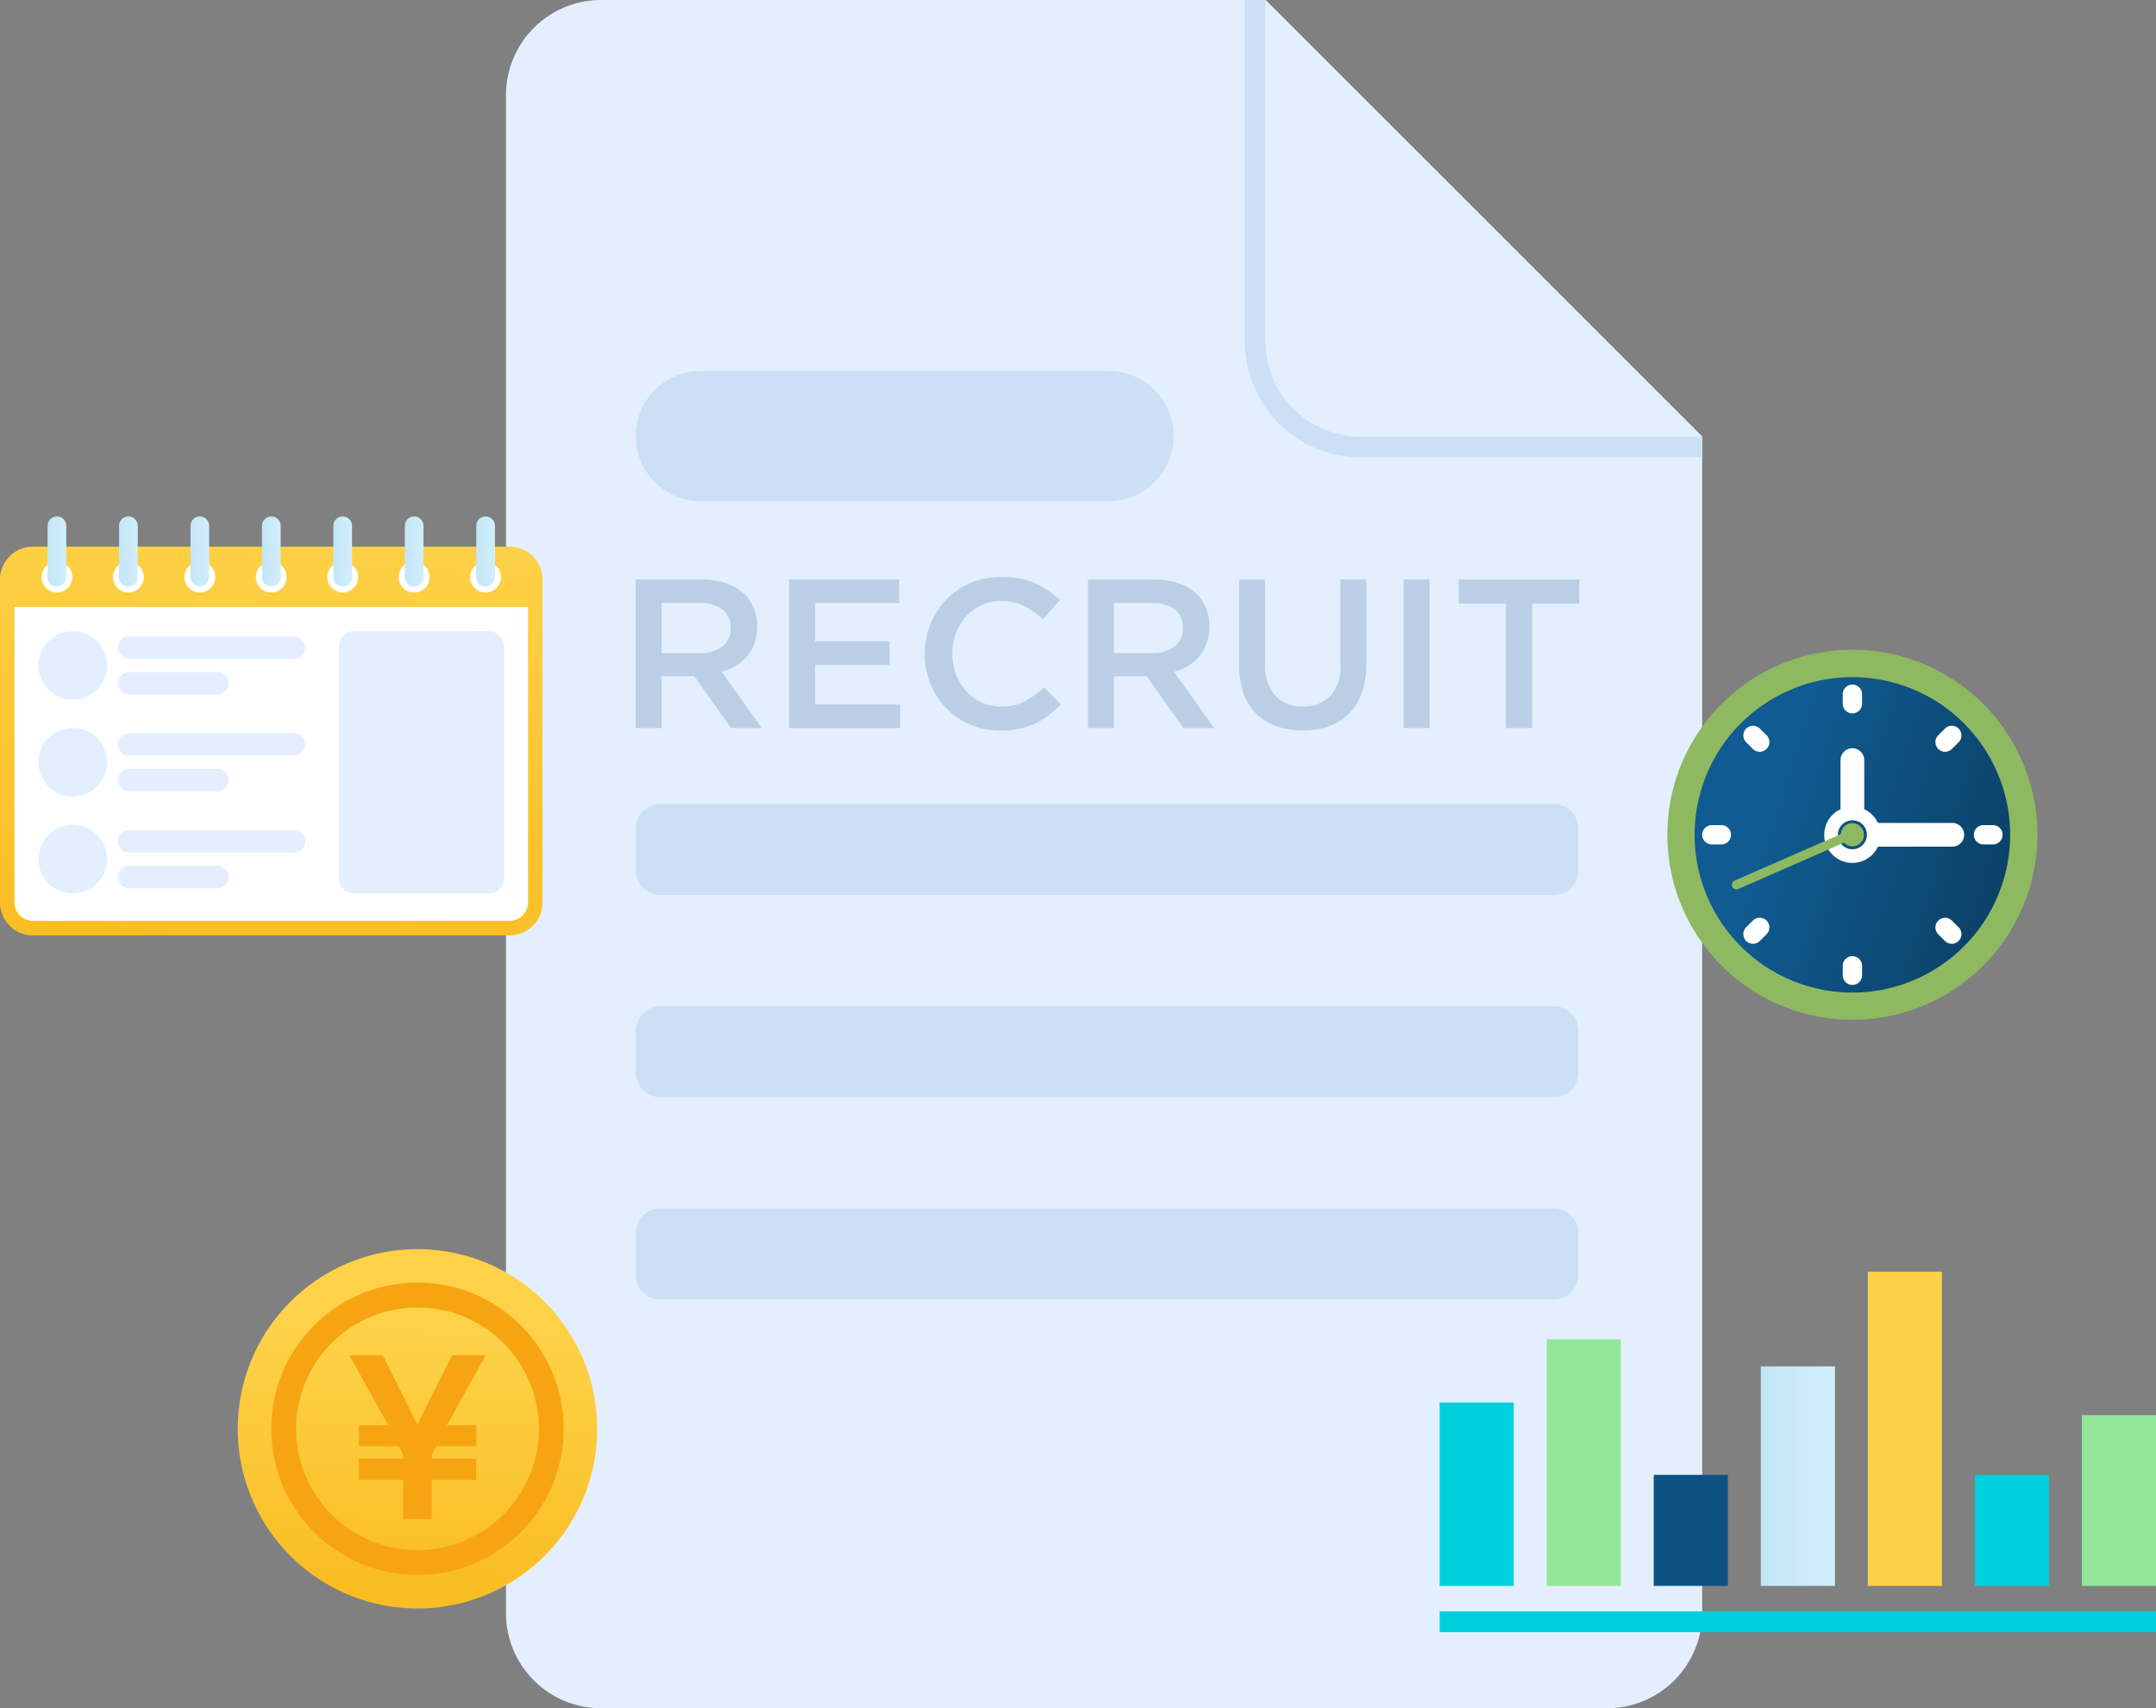 <svg id="グループ_1918" data-name="グループ 1918" xmlns="http://www.w3.org/2000/svg" xmlns:xlink="http://www.w3.org/1999/xlink" width="223.129" height="176.833" viewBox="0 0 223.129 176.833">
  <rect x="0" y="0" width="223.129" height="176.833" fill="#808080" stroke="none"/>
  <defs>
    <linearGradient id="linear-gradient" x1="0.52" y1="0.244" x2="0.448" y2="1.161" gradientUnits="objectBoundingBox">
      <stop offset="0" stop-color="#105b91"/>
      <stop offset="1" stop-color="#0a3c5f"/>
    </linearGradient>
    <linearGradient id="linear-gradient-2" x1="0.503" y1="0.22" x2="0.496" y2="0.94" gradientUnits="objectBoundingBox">
      <stop offset="0" stop-color="#fdd248"/>
      <stop offset="1" stop-color="#fabd23"/>
    </linearGradient>
    <linearGradient id="linear-gradient-3" y1="0.5" x2="1" y2="0.5" gradientUnits="objectBoundingBox">
      <stop offset="0" stop-color="#c3e6f7"/>
      <stop offset="1" stop-color="#d2eefc"/>
    </linearGradient>
    <linearGradient id="linear-gradient-4" x1="0.56" y1="-0.077" x2="0.44" y2="1.077" xlink:href="#linear-gradient-2"/>
    <linearGradient id="linear-gradient-5" x1="0" y1="0.5" x2="1" y2="0.5" xlink:href="#linear-gradient-3"/>
    <linearGradient id="linear-gradient-9" x1="0" y1="0.5" x2="1" y2="0.5" xlink:href="#linear-gradient-3"/>
  </defs>
  <g id="グループ_1918-2" data-name="グループ 1918" transform="translate(52.363 0)">
    <path id="パス_251" data-name="パス 251" d="M2930.885,600.317a9.85,9.85,0,0,0-9.85,9.85V767.3a9.85,9.85,0,0,0,9.85,9.85h104.1a9.85,9.85,0,0,0,9.849-9.85V645.512l-45.195-45.195Z" transform="translate(-2921.035 -600.317)" fill="#e3efff"/>
    <path id="パス_252" data-name="パス 252" d="M3277.056,600.317v35.345a12.011,12.011,0,0,0,12,12H3324.4v-2.148L3279.2,600.317Z" transform="translate(-3200.6 -600.317)" fill="#cce0f5"/>
    <path id="パス_253" data-name="パス 253" d="M3287.056,600.317v35.345a9.85,9.85,0,0,0,9.85,9.85h35.345Z" transform="translate(-3208.452 -600.317)" fill="#e3efff"/>
  </g>
  <g id="グループ_1919" data-name="グループ 1919" transform="translate(65.793 38.392)">
    <path id="長方形_4365" data-name="長方形 4365" d="M6.748,0H48.919a6.748,6.748,0,0,1,6.748,6.748v0A6.748,6.748,0,0,1,48.919,13.5H6.748A6.748,6.748,0,0,1,0,6.748v0A6.748,6.748,0,0,1,6.748,0Z" transform="translate(0 0)" fill="#cce0f5"/>
    <path id="パス_254" data-name="パス 254" d="M2986.12,987.855h92.458a2.558,2.558,0,0,1,2.551,2.551v4.321a2.558,2.558,0,0,1-2.551,2.551H2986.12a2.557,2.557,0,0,1-2.55-2.551v-4.321A2.557,2.557,0,0,1,2986.12,987.855Z" transform="translate(-2983.57 -943.023)" fill="#cce0f5"/>
    <path id="パス_255" data-name="パス 255" d="M2986.12,1085.333h92.458a2.558,2.558,0,0,1,2.551,2.551v4.321a2.558,2.558,0,0,1-2.551,2.551H2986.12a2.557,2.557,0,0,1-2.55-2.551v-4.321A2.557,2.557,0,0,1,2986.12,1085.333Z" transform="translate(-2983.57 -1019.567)" fill="#cce0f5"/>
    <path id="パス_256" data-name="パス 256" d="M2986.12,1182.813h92.458a2.558,2.558,0,0,1,2.551,2.551v4.321a2.558,2.558,0,0,1-2.551,2.552H2986.12a2.558,2.558,0,0,1-2.55-2.552v-4.321A2.557,2.557,0,0,1,2986.12,1182.813Z" transform="translate(-2983.57 -1096.113)" fill="#cce0f5"/>
  </g>
  <g id="グループ_1921" data-name="グループ 1921" transform="translate(172.061 66.768)">
    <g id="グループ_1920" data-name="グループ 1920" transform="translate(0 0)">
      <path id="パス_257" data-name="パス 257" d="M3499.871,913.532a19.15,19.15,0,1,1-19.15,19.15A19.15,19.15,0,0,1,3499.871,913.532Z" transform="translate(-3480.225 -913.037)" fill="#8eb961"/>
      <ellipse id="楕円形_10" data-name="楕円形 10" cx="16.33" cy="16.33" rx="16.33" ry="16.33" transform="matrix(0.23, -0.973, 0.973, 0.23, 0, 31.787)" fill="url(#linear-gradient)"/>
      <path id="パス_258" data-name="パス 258" d="M3560.479,967.3a2.924,2.924,0,0,1,1.412,1.412h7.7a1.231,1.231,0,0,1,1.228,1.228h0a1.232,1.232,0,0,1-1.228,1.228h-7.7a2.912,2.912,0,1,1-3.869-3.868v-5.092a1.232,1.232,0,0,1,1.229-1.228h0a1.232,1.232,0,0,1,1.228,1.228V967.3Zm-1.228,1.139a1.5,1.5,0,1,0,1.5,1.5A1.5,1.5,0,0,0,3559.25,968.438Z" transform="translate(-3539.605 -950.294)" fill="#fff"/>
      <path id="パス_259" data-name="パス 259" d="M3524.236,997.144a1.194,1.194,0,1,1-.87,2.012l-10.952,4.8a.473.473,0,0,1-.382-.865l11.012-4.824A1.193,1.193,0,0,1,3524.236,997.144Z" transform="translate(-3504.59 -978.693)" fill="#8eb961"/>
      <path id="パス_260" data-name="パス 260" d="M3528.6,945.861h0a1,1,0,0,1-1,1h-.978a1,1,0,0,1-1-1h0a1,1,0,0,1,1-1h.978a1,1,0,0,1,1,1Zm-26.537-10.992h0a1,1,0,0,1,1.415,0l.692.692a1,1,0,0,1,0,1.415h0a1,1,0,0,1-1.415,0l-.692-.692a1,1,0,0,1,0-1.415Zm19.878,19.878h0a1,1,0,0,1,1.415,0l.692.692a1,1,0,0,1,0,1.415h0a1,1,0,0,1-1.415,0l-.691-.692a1,1,0,0,1,0-1.415Zm-8.886-24.431h0a1,1,0,0,1,1,1v.978a1,1,0,0,1-1,1h0a1,1,0,0,1-1-1v-.978a1,1,0,0,1,1-1Zm0,28.112h0a1,1,0,0,1,1,1v.978a1,1,0,0,1-1,1h0a1,1,0,0,1-1-1v-.978a1,1,0,0,1,1-1Zm10.992-23.559h0a1,1,0,0,1,0,1.415l-.692.691a1,1,0,0,1-1.415,0h0a1,1,0,0,1,0-1.415l.692-.692a1,1,0,0,1,1.415,0Zm-23.558,10.992h0a1,1,0,0,1-1,1h-.979a1,1,0,0,1-1-1h0a1,1,0,0,1,1-1h.979a1,1,0,0,1,1,1Zm3.68,8.885h0a1,1,0,0,1,0,1.415l-.692.691a1,1,0,0,1-1.415,0h0a1,1,0,0,1,0-1.415l.692-.692A1,1,0,0,1,3504.167,954.747Z" transform="translate(-3493.407 -926.216)" fill="#fff"/>
    </g>
  </g>
  <path id="パス_261" data-name="パス 261" d="M2810.385,1202.44a18.6,18.6,0,1,1-18.6,18.6A18.6,18.6,0,0,1,2810.385,1202.44Z" transform="translate(-2767.18 -1073.133)" fill="url(#linear-gradient-2)"/>
  <path id="パス_262" data-name="パス 262" d="M2823.06,1218.582a15.132,15.132,0,1,1-10.7,4.432,15.085,15.085,0,0,1,10.7-4.432Zm8.882,6.249a12.56,12.56,0,1,0,3.68,8.882A12.521,12.521,0,0,0,2831.942,1224.831Z" transform="translate(-2779.855 -1085.809)" fill="#f7a413"/>
  <g id="グループ_1924" data-name="グループ 1924" transform="translate(148.992 131.638)">
    <g id="グループ_1923" data-name="グループ 1923" transform="translate(0 0)">
      <g id="グループ_1922" data-name="グループ 1922" transform="translate(0 6.999)">
        <rect id="長方形_4366" data-name="長方形 4366" width="7.67" height="18.983" transform="translate(0 6.55)" fill="#00cfdd"/>
        <rect id="長方形_4367" data-name="長方形 4367" width="7.67" height="25.532" transform="translate(11.079)" fill="#94e69a"/>
        <rect id="長方形_4368" data-name="長方形 4368" width="7.67" height="11.496" transform="translate(22.157 14.036)" fill="#0e5281"/>
        <rect id="長方形_4369" data-name="長方形 4369" width="7.67" height="22.725" transform="translate(33.236 2.807)" fill="url(#linear-gradient-3)"/>
      </g>
      <rect id="長方形_4370" data-name="長方形 4370" width="7.67" height="32.532" transform="translate(44.31)" fill="#fcd148"/>
      <rect id="長方形_4371" data-name="長方形 4371" width="7.67" height="11.496" transform="translate(55.389 21.035)" fill="#00cfdd"/>
      <rect id="長方形_4372" data-name="長方形 4372" width="7.67" height="17.678" transform="translate(66.468 14.854)" fill="#94e69a"/>
    </g>
    <path id="パス_263" data-name="パス 263" d="M3370.99,1377h74.137v2.163H3370.99Z" transform="translate(-3370.99 -1341.841)" fill="#00cfdd"/>
  </g>
  <g id="グループ_1925" data-name="グループ 1925" transform="translate(65.793 59.727)">
    <path id="パス_264" data-name="パス 264" d="M2983.57,879.668h6.853a7.518,7.518,0,0,1,2.57.406,5.165,5.165,0,0,1,1.867,1.131,4.455,4.455,0,0,1,.944,1.471,4.986,4.986,0,0,1,.33,1.845v.044a4.971,4.971,0,0,1-.274,1.7,4.458,4.458,0,0,1-.758,1.34,4.562,4.562,0,0,1-1.153.988,5.712,5.712,0,0,1-1.483.626l4.151,5.821h-3.185l-3.79-5.359h-3.393v5.359h-2.68Zm6.646,7.622a3.573,3.573,0,0,0,2.313-.695,2.3,2.3,0,0,0,.859-1.886v-.044a2.27,2.27,0,0,0-.837-1.908,3.763,3.763,0,0,0-2.357-.651h-3.944v5.184Z" transform="translate(-2983.57 -879.404)" fill="#bacfe5"/>
    <path id="パス_265" data-name="パス 265" d="M3057.517,879.668H3068.9v2.438h-8.7v3.954h7.71V888.5h-7.71v4.107H3069v2.438h-11.488Z" transform="translate(-3041.637 -879.404)" fill="#bacfe5"/>
    <path id="パス_266" data-name="パス 266" d="M3130.717,894.343a7.8,7.8,0,0,1-3.119-.615,7.647,7.647,0,0,1-4.125-4.2,8.045,8.045,0,0,1-.6-3.1v-.044a8.093,8.093,0,0,1,.587-3.086,7.732,7.732,0,0,1,4.158-4.239,8,8,0,0,1,3.207-.626,9.709,9.709,0,0,1,1.922.176,7.827,7.827,0,0,1,1.593.494,7.5,7.5,0,0,1,1.34.758,10.545,10.545,0,0,1,1.164.966l-1.735,2a8.684,8.684,0,0,0-1.955-1.384,5.093,5.093,0,0,0-2.351-.527,4.812,4.812,0,0,0-2.032.428,5.033,5.033,0,0,0-1.615,1.164,5.235,5.235,0,0,0-1.054,1.724,5.91,5.91,0,0,0-.373,2.109v.044a6,6,0,0,0,.373,2.12,5.331,5.331,0,0,0,1.054,1.746,4.959,4.959,0,0,0,1.615,1.175,4.814,4.814,0,0,0,2.032.428,5.072,5.072,0,0,0,2.416-.538,9.5,9.5,0,0,0,2-1.461l1.735,1.757a9.91,9.91,0,0,1-1.241,1.131,8.213,8.213,0,0,1-1.395.857,7.043,7.043,0,0,1-1.636.549A9.6,9.6,0,0,1,3130.717,894.343Z" transform="translate(-3092.959 -878.44)" fill="#bacfe5"/>
    <path id="パス_267" data-name="パス 267" d="M3201.528,879.668h6.853a7.517,7.517,0,0,1,2.57.406,5.167,5.167,0,0,1,1.867,1.131,4.456,4.456,0,0,1,.945,1.471,4.991,4.991,0,0,1,.329,1.845v.044a4.971,4.971,0,0,1-.275,1.7,4.462,4.462,0,0,1-.757,1.34,4.559,4.559,0,0,1-1.153.988,5.712,5.712,0,0,1-1.483.626l4.151,5.821h-3.185l-3.789-5.359h-3.393v5.359h-2.68Zm6.646,7.622a3.573,3.573,0,0,0,2.313-.695,2.3,2.3,0,0,0,.859-1.886v-.044a2.271,2.271,0,0,0-.837-1.908,3.762,3.762,0,0,0-2.357-.651h-3.944v5.184Z" transform="translate(-3154.721 -879.404)" fill="#bacfe5"/>
    <path id="パス_268" data-name="パス 268" d="M3280.9,895.285a8.038,8.038,0,0,1-2.7-.428,5.446,5.446,0,0,1-2.065-1.285,5.719,5.719,0,0,1-1.318-2.12,8.533,8.533,0,0,1-.461-2.932v-8.852h2.68v8.742a4.65,4.65,0,0,0,1.038,3.273,3.722,3.722,0,0,0,2.872,1.12,3.774,3.774,0,0,0,2.85-1.076,4.452,4.452,0,0,0,1.038-3.207v-8.852h2.68v8.72a8.781,8.781,0,0,1-.472,3.009,5.907,5.907,0,0,1-1.329,2.163,5.364,5.364,0,0,1-2.075,1.3A8.213,8.213,0,0,1,3280.9,895.285Z" transform="translate(-3211.906 -879.404)" fill="#bacfe5"/>
    <path id="パス_269" data-name="パス 269" d="M3353.618,879.668h2.68v15.375h-2.68Z" transform="translate(-3274.15 -879.404)" fill="#bacfe5"/>
    <path id="パス_270" data-name="パス 270" d="M3385.085,882.172h-4.876v-2.5h12.476v2.5h-4.876v12.871h-2.724Z" transform="translate(-3295.031 -879.404)" fill="#bacfe5"/>
  </g>
  <g id="グループ_1927" data-name="グループ 1927" transform="translate(0 53.465)">
    <path id="パス_271" data-name="パス 271" d="M2729.941,863.822h-49.33a3.409,3.409,0,0,0-3.409,3.409v33.423a3.409,3.409,0,0,0,3.409,3.409h49.33a3.409,3.409,0,0,0,3.408-3.409V867.231A3.409,3.409,0,0,0,2729.941,863.822Z" transform="translate(-2677.203 -860.699)" fill="url(#linear-gradient-4)"/>
    <path id="パス_272" data-name="パス 272" d="M2684.2,892.946v30.577a1.908,1.908,0,0,0,1.906,1.906h49.33a1.908,1.908,0,0,0,1.906-1.906V892.946Z" transform="translate(-2682.699 -883.569)" fill="#fff"/>
    <ellipse id="楕円形_11" data-name="楕円形 11" cx="1.596" cy="1.596" rx="1.596" ry="1.596" transform="translate(4.297 4.68)" fill="#fff"/>
    <ellipse id="楕円形_12" data-name="楕円形 12" cx="1.596" cy="1.596" rx="1.596" ry="1.596" transform="translate(11.691 4.68)" fill="#fff"/>
    <ellipse id="楕円形_13" data-name="楕円形 13" cx="1.596" cy="1.596" rx="1.596" ry="1.596" transform="translate(19.084 4.68)" fill="#fff"/>
    <ellipse id="楕円形_14" data-name="楕円形 14" cx="1.596" cy="1.596" rx="1.596" ry="1.596" transform="translate(26.478 4.68)" fill="#fff"/>
    <ellipse id="楕円形_15" data-name="楕円形 15" cx="1.596" cy="1.596" rx="1.596" ry="1.596" transform="translate(33.871 4.68)" fill="#fff"/>
    <ellipse id="楕円形_16" data-name="楕円形 16" cx="1.596" cy="1.596" rx="1.596" ry="1.596" transform="translate(41.265 4.68)" fill="#fff"/>
    <ellipse id="楕円形_17" data-name="楕円形 17" cx="1.596" cy="1.596" rx="1.596" ry="1.596" transform="translate(48.659 4.68)" fill="#fff"/>
    <path id="パス_273" data-name="パス 273" d="M2701.109,856.522a.966.966,0,0,1-.966-.966v-5.309a.966.966,0,1,1,1.933,0v5.309A.966.966,0,0,1,2701.109,856.522Z" transform="translate(-2695.217 -849.28)" fill="url(#linear-gradient-5)"/>
    <path id="パス_274" data-name="パス 274" d="M2735.538,856.522a.966.966,0,0,1-.966-.966v-5.309a.966.966,0,1,1,1.933,0v5.309A.966.966,0,0,1,2735.538,856.522Z" transform="translate(-2722.251 -849.28)" fill="url(#linear-gradient-3)"/>
    <path id="パス_275" data-name="パス 275" d="M2769.967,856.522a.966.966,0,0,1-.967-.966v-5.309a.966.966,0,1,1,1.933,0v5.309A.966.966,0,0,1,2769.967,856.522Z" transform="translate(-2749.286 -849.28)" fill="url(#linear-gradient-3)"/>
    <path id="パス_276" data-name="パス 276" d="M2804.4,856.522a.966.966,0,0,1-.967-.966v-5.309a.966.966,0,1,1,1.933,0v5.309A.966.966,0,0,1,2804.4,856.522Z" transform="translate(-2776.322 -849.28)" fill="url(#linear-gradient-3)"/>
    <path id="パス_277" data-name="パス 277" d="M2838.824,856.522a.966.966,0,0,1-.967-.966v-5.309a.966.966,0,1,1,1.933,0v5.309A.966.966,0,0,1,2838.824,856.522Z" transform="translate(-2803.357 -849.28)" fill="url(#linear-gradient-9)"/>
    <path id="パス_278" data-name="パス 278" d="M2873.254,856.522a.966.966,0,0,1-.966-.966v-5.309a.966.966,0,1,1,1.933,0v5.309A.966.966,0,0,1,2873.254,856.522Z" transform="translate(-2830.393 -849.28)" fill="url(#linear-gradient-3)"/>
    <path id="パス_279" data-name="パス 279" d="M2907.683,856.522a.966.966,0,0,1-.966-.966v-5.309a.966.966,0,1,1,1.933,0v5.309A.966.966,0,0,1,2907.683,856.522Z" transform="translate(-2857.428 -849.28)" fill="url(#linear-gradient-3)"/>
    <g id="グループ_1926" data-name="グループ 1926" transform="translate(2.887 11.862)">
      <path id="パス_280" data-name="パス 280" d="M2699.274,904.517a3.555,3.555,0,1,1-3.554,3.555A3.555,3.555,0,0,1,2699.274,904.517Z" transform="translate(-2694.63 -904.517)" fill="#e3efff"/>
      <rect id="長方形_4373" data-name="長方形 4373" width="19.388" height="2.322" rx="1.161" transform="translate(9.315 0.545)" fill="#e3efff"/>
      <path id="長方形_4374" data-name="長方形 4374" d="M1.161,0h9.127a1.161,1.161,0,0,1,1.161,1.161v0a1.162,1.162,0,0,1-1.162,1.162H1.161A1.161,1.161,0,0,1,0,1.162v0A1.161,1.161,0,0,1,1.161,0Z" transform="translate(9.315 4.242)" fill="#e3efff"/>
      <path id="パス_281" data-name="パス 281" d="M2842.089,904.517h13.86a1.636,1.636,0,0,1,1.625,1.626v23.929a1.641,1.641,0,0,1-1.625,1.625h-13.86a1.635,1.635,0,0,1-1.625-1.625V906.143A1.63,1.63,0,0,1,2842.089,904.517Z" transform="translate(-2808.291 -904.517)" fill="#e3efff"/>
      <ellipse id="楕円形_18" data-name="楕円形 18" cx="3.554" cy="3.554" rx="3.554" ry="3.554" transform="translate(0 11.658) rotate(-22.5)" fill="#e3efff"/>
      <path id="長方形_4375" data-name="長方形 4375" d="M1.161,0H18.227a1.161,1.161,0,0,1,1.161,1.161v0a1.161,1.161,0,0,1-1.161,1.161H1.161A1.161,1.161,0,0,1,0,1.161v0A1.161,1.161,0,0,1,1.161,0Z" transform="translate(9.315 10.573)" fill="#e3efff"/>
      <path id="長方形_4376" data-name="長方形 4376" d="M1.161,0h9.127a1.161,1.161,0,0,1,1.161,1.161v0a1.161,1.161,0,0,1-1.161,1.161H1.161A1.161,1.161,0,0,1,0,1.161v0A1.161,1.161,0,0,1,1.161,0Z" transform="translate(9.315 14.269)" fill="#e3efff"/>
      <path id="パス_282" data-name="パス 282" d="M2699.274,997.9a3.555,3.555,0,1,1-3.554,3.554A3.554,3.554,0,0,1,2699.274,997.9Z" transform="translate(-2694.63 -977.848)" fill="#e3efff"/>
      <path id="長方形_4377" data-name="長方形 4377" d="M1.161,0H18.227a1.161,1.161,0,0,1,1.161,1.161v0a1.161,1.161,0,0,1-1.161,1.161H1.161A1.161,1.161,0,0,1,0,1.161v0A1.161,1.161,0,0,1,1.161,0Z" transform="translate(9.315 20.6)" fill="#e3efff"/>
      <path id="長方形_4378" data-name="長方形 4378" d="M1.161,0h9.127a1.161,1.161,0,0,1,1.161,1.161v0a1.161,1.161,0,0,1-1.161,1.161H1.161A1.161,1.161,0,0,1,0,1.161v0A1.161,1.161,0,0,1,1.161,0Z" transform="translate(9.315 24.296)" fill="#e3efff"/>
    </g>
  </g>
  <g id="グループ_1928" data-name="グループ 1928" transform="translate(36.155 140.291)">
    <path id="パス_283" data-name="パス 283" d="M2858.691,1264.3v2.193h-4.6v4.043h-2.967v-4.043h-4.568V1264.3h4.568v-.451l-.431-.839h-4.136v-2.172h3.021l-4.01-7.247h3.453l3.579,7.161,3.6-7.161h3.47l-4.01,7.247h3.039v2.172h-4.154l-.45.839v.451Z" transform="translate(-2845.563 -1253.588)" fill="#f7a413"/>
  </g>
</svg>
